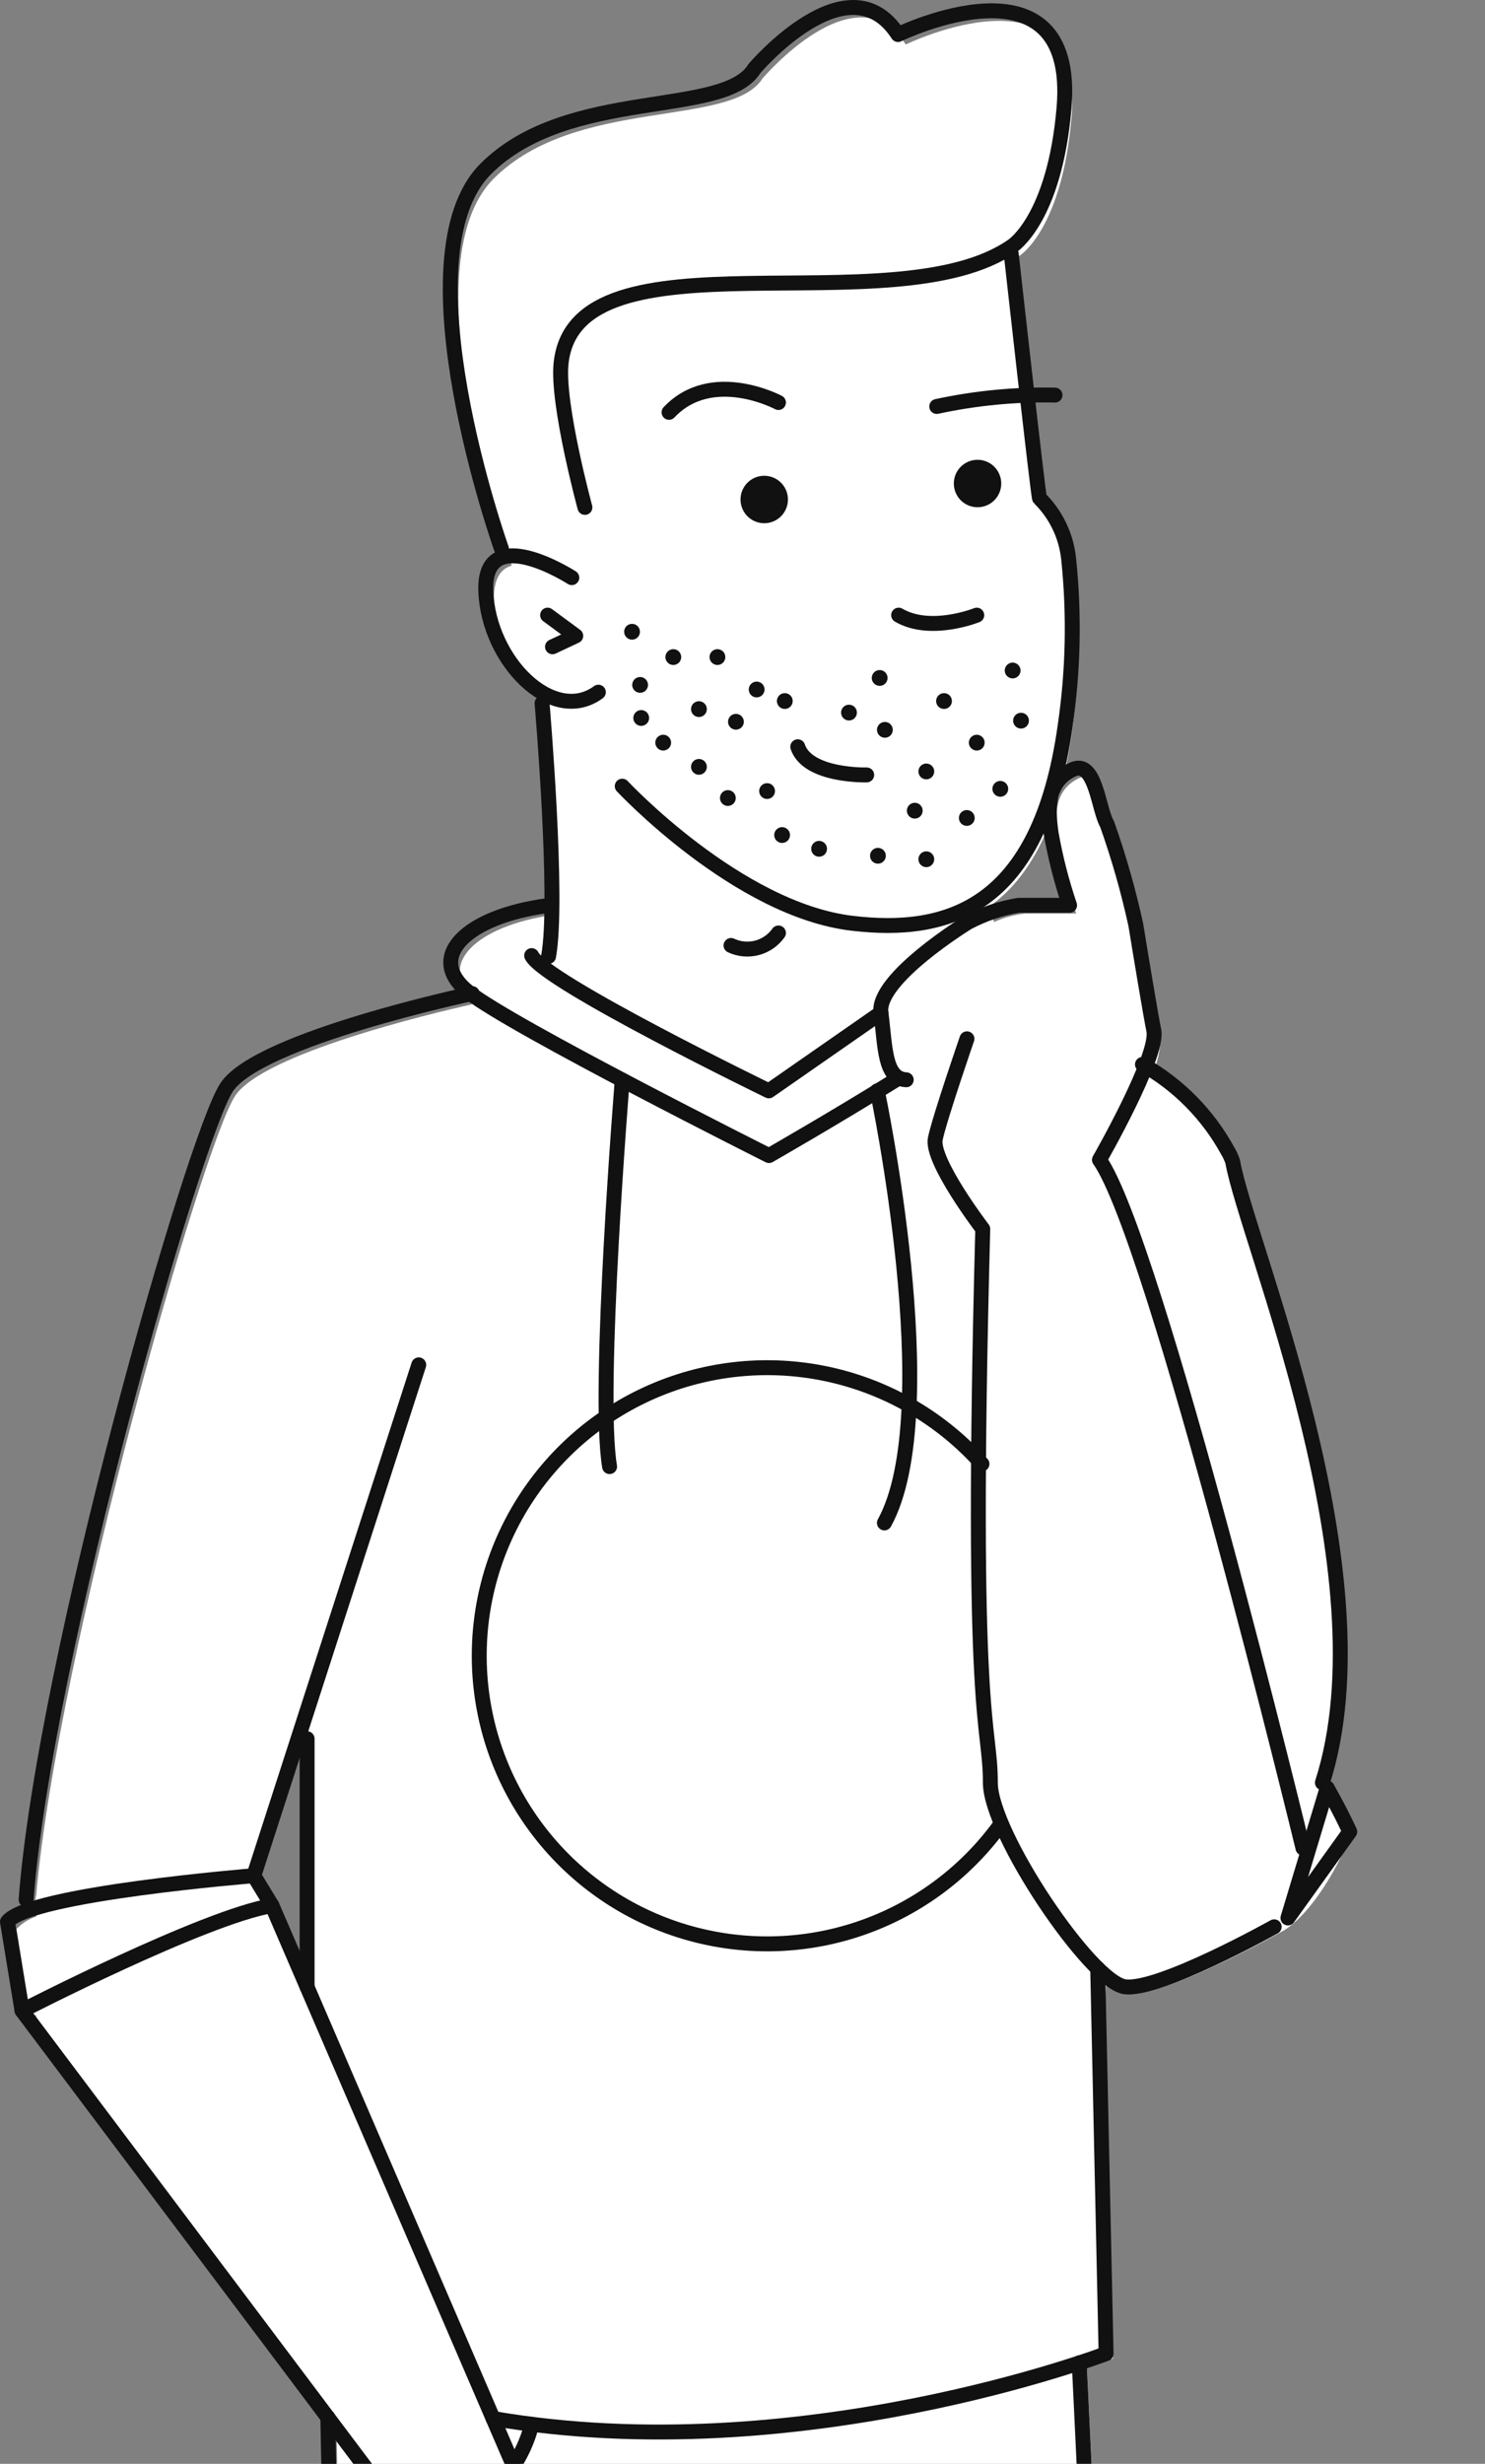 <svg width="199" height="330" viewBox="0 0 199 330" fill="none" xmlns="http://www.w3.org/2000/svg">
<rect x="0" y="0" width="199" height="330" fill="#808080" stroke="none"/>
<g clip-path="url(#clip0_162_2114)">
<path d="M4.856 256.694V254.957L4.729 255.211C4.729 254.766 4.729 254.257 4.856 253.77C7.738 221.16 27.232 153.1 31.534 146.743C35.369 141.085 57.766 135.745 63.169 134.538L63.742 133.902C58.381 129.346 63.614 124.007 74.336 122.502L73.616 95.486L73.171 93.727C71.058 92.164 69.331 90.14 68.119 87.808C66.907 85.476 66.243 82.899 66.178 80.272C66.178 77.432 67.111 76.182 68.573 75.758L68.276 74.635C68.276 74.635 54.397 35.711 66.157 23.929C77.154 12.932 97.941 17.17 102.179 10.517C102.179 10.517 114.744 -4.316 121.377 5.961C121.377 5.961 145.405 -5.715 143.583 15.793C142.312 30.625 136.718 34.185 136.718 34.185L136.23 34.482L137.269 42.428C137.269 42.428 137.883 48.149 138.561 54.145V54.484C139.303 61.032 140.087 67.812 140.193 67.918C142.369 70.088 143.738 72.937 144.07 75.992C144.83 83.427 144.674 90.928 143.604 98.325C141.867 110.721 137.82 117.692 132.628 121.379L133.2 123.498C134.539 122.882 135.971 122.496 137.438 122.354H144.219C143.157 119.2 142.335 115.97 141.761 112.692C141.21 108.771 141.464 105.72 144.6 104.216C147.736 102.711 148.096 109.534 149.241 111.463C150.812 115.868 152.1 120.369 153.097 124.939C153.817 129.473 155.025 136.763 155.491 139.051C155.496 140.695 155.127 142.318 154.411 143.797C159.069 146.495 162.902 150.415 165.493 155.134C165.769 155.593 165.99 156.084 166.15 156.596C168.014 167.19 186.661 212.048 177.656 240.061L180.876 245.316C180.876 247.201 176.172 256.461 171.595 258.813C171.595 258.813 156.191 267.458 151.635 266.844C150.357 266.447 149.208 265.715 148.308 264.725L148.075 268.009L149.135 315.897C149.135 315.897 147.461 316.533 144.515 317.486V318.44L145.66 317.126C145.66 317.126 151.487 433.943 149.897 452.123C148.308 470.304 142.46 559.363 142.46 559.363C141.089 560.111 139.673 560.776 138.222 561.355L135.913 567.054L134.578 571.653L145.384 573.454L160.217 575.573C163.925 575.721 168.29 575.784 173.439 575.721C208.571 575.361 196.048 598.754 196.048 598.754H140.426L139.409 598.182C139.094 599.15 138.704 600.092 138.243 601H46.472C41.133 590.405 47.934 574.005 47.934 574.005C49.233 574.659 50.588 575.198 51.982 575.615L52.193 562.202H51.855L50.498 561.736C50.498 561.736 46.642 465.6 47.193 461.383C47.744 457.167 45.074 324.903 45.074 324.606L4.814 271.145V269.895L4.136 270.234L2.208 258.368C2.937 257.598 3.848 257.022 4.856 256.694ZM80.036 574.534C81.502 575.216 83.057 575.687 84.656 575.933C88.025 576.59 104.213 577.84 104.213 577.84L104.743 571.695L108.811 573.983L107.773 561.609L105.018 560.104L105.781 542.581L104.955 499.291L105.379 460.514C105.379 460.514 105.379 441.889 104.023 429.62C102.666 417.352 98.577 369.273 98.577 369.273L91.457 369.761L89.762 401.735L87.495 441.444L81.138 564.342L77.091 564.533L76.349 574.683L80.036 574.534ZM41.154 265.17L40.815 230.229L34.182 250.761L41.154 265.17Z" fill="white"/>
<path d="M117.563 146.107C117.563 146.107 126.674 189.185 118.516 203.975" stroke="#111111" stroke-width="2" stroke-linecap="round" stroke-linejoin="round"/>
<path d="M83.384 144.667C83.384 144.667 79.993 186.431 81.689 196.432" stroke="#111111" stroke-width="2" stroke-linecap="round" stroke-linejoin="round"/>
<path d="M131.59 196.072C126.276 190.12 119.248 185.962 111.473 184.17C103.699 182.378 95.559 183.04 88.177 186.065C80.794 189.09 74.53 194.329 70.248 201.062C65.966 207.794 63.877 215.688 64.267 223.657C64.657 231.626 67.508 239.278 72.427 245.56C77.347 251.842 84.092 256.444 91.735 258.733C99.379 261.022 107.543 260.886 115.106 258.343C122.668 255.799 129.256 250.974 133.963 244.532" stroke="#111111" stroke-width="2" stroke-linecap="round" stroke-linejoin="round"/>
<path d="M76.625 77.369C76.625 77.369 64.78 69.741 65.098 79.128C65.416 88.515 74.082 97.203 80.185 92.71" stroke="#111111" stroke-width="2" stroke-linecap="round" stroke-linejoin="round"/>
<path d="M73.382 82.391L77.154 85.167L74.039 86.629" stroke="#111111" stroke-width="2" stroke-linecap="round" stroke-linejoin="round"/>
<path d="M83.384 105.297C83.384 105.297 98.874 121.888 114.257 123.668C126.78 125.13 139.303 121.824 142.736 97.224C143.826 89.807 143.983 82.282 143.202 74.826C142.877 71.759 141.499 68.899 139.303 66.732C139.133 66.562 135.51 33.995 135.51 33.995" stroke="#111111" stroke-width="2" stroke-linecap="round" stroke-linejoin="round"/>
<path d="M104.319 53.912C104.319 53.912 95.398 49.145 89.656 55.226" stroke="#111111" stroke-width="2" stroke-linecap="round" stroke-linejoin="round"/>
<path d="M72.641 94.193C72.641 94.193 74.908 120.595 73.51 128.096" stroke="#111111" stroke-width="2" stroke-linecap="round" stroke-linejoin="round"/>
<path d="M130.891 82.391C130.891 82.391 124.703 84.891 120.423 82.391" stroke="#111111" stroke-width="2" stroke-linecap="round" stroke-linejoin="round"/>
<path d="M141.379 52.917C136.055 52.804 130.735 53.316 125.53 54.442" stroke="#111111" stroke-width="2" stroke-linecap="round" stroke-linejoin="round"/>
<path d="M67.195 73.491C67.195 73.491 53.295 34.461 65.077 22.637C76.095 11.597 97.03 15.835 101.098 9.182C101.098 9.182 113.685 -5.651 120.338 4.626C120.338 4.626 144.409 -7.092 142.587 14.458C141.316 29.291 135.701 32.914 135.701 32.914C119.936 44.017 77.07 30.011 75.184 48.7C74.633 54.167 78.383 67.961 78.383 67.961" stroke="#111111" stroke-width="2" stroke-linecap="round" stroke-linejoin="round"/>
<path d="M177.211 238.768C186.216 210.692 167.061 166.237 165.196 155.621C165.031 155.101 164.803 154.603 164.518 154.138C161.868 149.289 157.912 145.281 153.097 142.569" stroke="#111111" stroke-width="2" stroke-linecap="round" stroke-linejoin="round"/>
<path d="M116.143 103.792C116.143 103.792 108.239 104.004 106.905 100.02" stroke="#111111" stroke-width="2" stroke-linecap="round" stroke-linejoin="round"/>
<path d="M63.276 133.076C63.276 133.076 34.755 139.115 30.39 145.599C26.025 152.083 5.895 222.41 3.501 254.427" stroke="#111111" stroke-width="2" stroke-linecap="round" stroke-linejoin="round"/>
<path d="M34.013 251.228C34.013 251.228 3.903 253.643 1 257.394L2.949 269.302C2.949 269.302 27.19 256.822 36.45 255.232L34.013 251.228Z" stroke="#111111" stroke-width="2" stroke-linecap="round" stroke-linejoin="round"/>
<path d="M34.013 251.227L56.114 182.807" stroke="#111111" stroke-width="2" stroke-linecap="round" stroke-linejoin="round"/>
<path d="M41.154 266.145V232.878" stroke="#111111" stroke-width="2" stroke-linecap="round" stroke-linejoin="round"/>
<path d="M147.1 263.644L148.223 315.24C148.223 315.24 107.01 330.963 66.072 323.928" stroke="#111111" stroke-width="2" stroke-linecap="round" stroke-linejoin="round"/>
<path d="M120 144.666C111.863 149.731 103.048 154.774 103.048 154.774C103.048 154.774 68.615 137.504 62.788 132.885C56.961 128.266 62.322 122.778 73.383 121.294" stroke="#111111" stroke-width="2" stroke-linecap="round" stroke-linejoin="round"/>
<path d="M118.05 135.661L103.027 146.108C103.027 146.108 72.959 131.508 71.243 127.991" stroke="#111111" stroke-width="2" stroke-linecap="round" stroke-linejoin="round"/>
<path d="M98.577 369.761C98.577 369.761 106.036 445.195 105.527 454.773C105.018 464.35 105.019 559.999 105.019 559.999C122.139 570.593 141.422 559.257 141.422 559.257C141.422 559.257 147.228 470.008 148.859 451.785C150.491 433.562 144.621 316.47 144.621 316.47" stroke="#111111" stroke-width="2" stroke-linecap="round" stroke-linejoin="round"/>
<path d="M43.93 323.78C43.93 323.78 46.599 456.658 46.048 460.896C45.498 465.134 49.375 561.482 49.375 561.482L50.731 561.948C60.659 565.337 71.293 566.104 81.604 564.173C81.604 564.173 85.079 467.338 86.266 457.76C87.453 448.183 91.457 369.655 91.457 369.655L101.734 366.625" stroke="#111111" stroke-width="2" stroke-linecap="round" stroke-linejoin="round"/>
<path d="M49.397 342.045C49.397 342.045 67.683 338.782 71.264 324.712" stroke="#111111" stroke-width="2" stroke-linecap="round" stroke-linejoin="round"/>
<path d="M104.319 124.96C103.623 125.94 102.606 126.644 101.444 126.95C100.282 127.256 99.05 127.144 97.962 126.634" stroke="#111111" stroke-width="2" stroke-linecap="round" stroke-linejoin="round"/>
<path d="M170.748 258.071C170.748 258.071 155.301 266.717 150.745 266.102C146.19 265.488 132.713 245.549 132.713 238.768C132.713 230.504 129.916 232.03 131.696 164.605C131.696 164.605 124.704 155.452 125.339 152.506C125.975 149.561 129.577 139.136 129.577 139.136" stroke="#111111" stroke-width="2" stroke-linecap="round" stroke-linejoin="round"/>
<path d="M174.604 247.519C174.604 247.519 154.792 165.877 147.334 155.346C147.334 155.346 155.301 141.445 154.623 138.034C154.157 135.724 152.949 128.414 152.207 123.88C151.209 119.296 149.921 114.781 148.351 110.361C147.185 108.432 146.825 101.588 143.689 103.093C140.553 104.597 140.299 107.67 140.85 111.569C141.429 114.855 142.257 118.092 143.329 121.252H136.506C134.13 121.642 131.833 122.415 129.704 123.54C129.704 123.54 117.457 131.042 118.05 135.618C118.643 140.195 118.495 144.476 121.44 144.624" stroke="#111111" stroke-width="2" stroke-linecap="round" stroke-linejoin="round"/>
<path d="M68.827 330.306L36.45 255.232" stroke="#111111" stroke-width="2" stroke-linecap="round" stroke-linejoin="round"/>
<path d="M56.114 339.99L2.95 269.302" stroke="#111111" stroke-width="2" stroke-linecap="round" stroke-linejoin="round"/>
<path d="M102.412 70.08C101.569 70.08 100.761 69.745 100.165 69.149C99.569 68.553 99.234 67.745 99.234 66.902C99.234 66.059 99.569 65.25 100.165 64.654C100.761 64.058 101.569 63.723 102.412 63.723C103.255 63.723 104.064 64.058 104.66 64.654C105.256 65.25 105.591 66.059 105.591 66.902C105.591 67.745 105.256 68.553 104.66 69.149C104.064 69.745 103.255 70.08 102.412 70.08Z" fill="#111111"/>
<path d="M130.997 67.94C130.154 67.94 129.345 67.605 128.749 67.009C128.153 66.413 127.818 65.605 127.818 64.761C127.818 63.919 128.153 63.11 128.749 62.514C129.345 61.918 130.154 61.583 130.997 61.583C131.84 61.583 132.648 61.918 133.244 62.514C133.84 63.11 134.175 63.919 134.175 64.761C134.175 65.605 133.84 66.413 133.244 67.009C132.648 67.605 131.84 67.94 130.997 67.94Z" fill="#111111"/>
<path d="M177.846 239.468C179.817 242.964 180.876 245.337 180.876 245.337L172.591 256.885L177.846 239.468Z" stroke="#111111" stroke-width="2" stroke-linecap="round" stroke-linejoin="round"/>
<path d="M90.229 89.066C89.948 89.066 89.678 88.954 89.479 88.755C89.281 88.557 89.169 88.287 89.169 88.006C89.169 87.725 89.281 87.456 89.479 87.257C89.678 87.058 89.948 86.947 90.229 86.947C90.51 86.947 90.779 87.058 90.978 87.257C91.176 87.456 91.288 87.725 91.288 88.006C91.288 88.287 91.176 88.557 90.978 88.755C90.779 88.954 90.51 89.066 90.229 89.066Z" fill="#111111"/>
<path d="M84.698 85.675C84.417 85.675 84.147 85.563 83.949 85.365C83.75 85.166 83.638 84.897 83.638 84.616C83.638 84.335 83.75 84.065 83.949 83.866C84.147 83.668 84.417 83.556 84.698 83.556C84.979 83.556 85.248 83.668 85.447 83.866C85.646 84.065 85.757 84.335 85.757 84.616C85.757 84.897 85.646 85.166 85.447 85.365C85.248 85.563 84.979 85.675 84.698 85.675Z" fill="#111111"/>
<path d="M85.778 92.795C85.497 92.795 85.228 92.683 85.029 92.485C84.831 92.286 84.719 92.016 84.719 91.736C84.719 91.454 84.831 91.185 85.029 90.986C85.228 90.788 85.497 90.676 85.778 90.676C86.059 90.676 86.329 90.788 86.528 90.986C86.726 91.185 86.838 91.454 86.838 91.736C86.838 92.016 86.726 92.286 86.528 92.485C86.329 92.683 86.059 92.795 85.778 92.795Z" fill="#111111"/>
<path d="M85.927 97.223C85.646 97.223 85.377 97.112 85.178 96.913C84.979 96.714 84.868 96.445 84.868 96.164C84.868 95.883 84.979 95.613 85.178 95.415C85.377 95.216 85.646 95.104 85.927 95.104C86.208 95.104 86.478 95.216 86.676 95.415C86.875 95.613 86.987 95.883 86.987 96.164C86.987 96.445 86.875 96.714 86.676 96.913C86.478 97.112 86.208 97.223 85.927 97.223Z" fill="#111111"/>
<path d="M93.661 96.036C93.38 96.036 93.111 95.925 92.912 95.726C92.713 95.527 92.602 95.258 92.602 94.977C92.602 94.696 92.713 94.427 92.912 94.228C93.111 94.029 93.38 93.918 93.661 93.918C93.942 93.918 94.211 94.029 94.41 94.228C94.609 94.427 94.721 94.696 94.721 94.977C94.721 95.258 94.609 95.527 94.41 95.726C94.211 95.925 93.942 96.036 93.661 96.036Z" fill="#111111"/>
<path d="M93.661 103.771C93.38 103.771 93.111 103.659 92.912 103.461C92.713 103.262 92.602 102.992 92.602 102.711C92.602 102.43 92.713 102.161 92.912 101.962C93.111 101.764 93.38 101.652 93.661 101.652C93.942 101.652 94.211 101.764 94.41 101.962C94.609 102.161 94.721 102.43 94.721 102.711C94.721 102.992 94.609 103.262 94.41 103.461C94.211 103.659 93.942 103.771 93.661 103.771Z" fill="#111111"/>
<path d="M88.873 100.529C88.592 100.529 88.322 100.417 88.124 100.219C87.925 100.02 87.813 99.75 87.813 99.469C87.813 99.188 87.925 98.919 88.124 98.72C88.322 98.522 88.592 98.41 88.873 98.41C89.154 98.41 89.423 98.522 89.622 98.72C89.821 98.919 89.932 99.188 89.932 99.469C89.932 99.75 89.821 100.02 89.622 100.219C89.423 100.417 89.154 100.529 88.873 100.529Z" fill="#111111"/>
<path d="M101.395 93.409C101.114 93.409 100.845 93.297 100.646 93.099C100.448 92.9 100.336 92.63 100.336 92.35C100.336 92.069 100.448 91.799 100.646 91.6C100.845 91.402 101.114 91.29 101.395 91.29C101.676 91.29 101.946 91.402 102.145 91.6C102.343 91.799 102.455 92.069 102.455 92.35C102.455 92.63 102.343 92.9 102.145 93.099C101.946 93.297 101.676 93.409 101.395 93.409Z" fill="#111111"/>
<path d="M113.77 96.503C113.489 96.503 113.22 96.391 113.021 96.193C112.822 95.994 112.711 95.725 112.711 95.444C112.711 95.163 112.822 94.893 113.021 94.694C113.22 94.496 113.489 94.384 113.77 94.384C114.051 94.384 114.321 94.496 114.519 94.694C114.718 94.893 114.83 95.163 114.83 95.444C114.83 95.725 114.718 95.994 114.519 96.193C114.321 96.391 114.051 96.503 113.77 96.503Z" fill="#111111"/>
<path d="M126.504 94.956C126.224 94.956 125.954 94.844 125.755 94.645C125.557 94.447 125.445 94.177 125.445 93.896C125.445 93.615 125.557 93.346 125.755 93.147C125.954 92.948 126.224 92.837 126.504 92.837C126.785 92.837 127.055 92.948 127.254 93.147C127.452 93.346 127.564 93.615 127.564 93.896C127.564 94.177 127.452 94.447 127.254 94.645C127.055 94.844 126.785 94.956 126.504 94.956Z" fill="#111111"/>
<path d="M130.891 100.529C130.61 100.529 130.34 100.417 130.142 100.219C129.943 100.02 129.831 99.75 129.831 99.469C129.831 99.188 129.943 98.919 130.142 98.72C130.34 98.522 130.61 98.41 130.891 98.41C131.172 98.41 131.441 98.522 131.64 98.72C131.838 98.919 131.95 99.188 131.95 99.469C131.95 99.75 131.838 100.02 131.64 100.219C131.441 100.417 131.172 100.529 130.891 100.529Z" fill="#111111"/>
<path d="M136.824 97.583C136.543 97.583 136.273 97.472 136.075 97.273C135.876 97.074 135.764 96.805 135.764 96.524C135.764 96.243 135.876 95.973 136.075 95.775C136.273 95.576 136.543 95.464 136.824 95.464C137.105 95.464 137.374 95.576 137.573 95.775C137.772 95.973 137.883 96.243 137.883 96.524C137.883 96.805 137.772 97.074 137.573 97.273C137.374 97.472 137.105 97.583 136.824 97.583Z" fill="#111111"/>
<path d="M135.701 90.866C135.42 90.866 135.15 90.755 134.952 90.556C134.753 90.357 134.641 90.088 134.641 89.807C134.641 89.526 134.753 89.257 134.952 89.058C135.15 88.859 135.42 88.747 135.701 88.747C135.982 88.747 136.251 88.859 136.45 89.058C136.649 89.257 136.76 89.526 136.76 89.807C136.76 90.088 136.649 90.357 136.45 90.556C136.251 90.755 135.982 90.866 135.701 90.866Z" fill="#111111"/>
<path d="M124.131 104.385C123.85 104.385 123.581 104.274 123.382 104.075C123.184 103.876 123.072 103.607 123.072 103.326C123.072 103.045 123.184 102.775 123.382 102.577C123.581 102.378 123.85 102.266 124.131 102.266C124.412 102.266 124.682 102.378 124.881 102.577C125.079 102.775 125.191 103.045 125.191 103.326C125.191 103.607 125.079 103.876 124.881 104.075C124.682 104.274 124.412 104.385 124.131 104.385Z" fill="#111111"/>
<path d="M134.048 106.716C133.767 106.716 133.497 106.604 133.299 106.406C133.1 106.207 132.988 105.938 132.988 105.657C132.988 105.376 133.1 105.106 133.299 104.907C133.497 104.709 133.767 104.597 134.048 104.597C134.329 104.597 134.598 104.709 134.797 104.907C134.996 105.106 135.107 105.376 135.107 105.657C135.107 105.938 134.996 106.207 134.797 106.406C134.598 106.604 134.329 106.716 134.048 106.716Z" fill="#111111"/>
<path d="M122.585 109.64C122.304 109.64 122.034 109.529 121.835 109.33C121.637 109.131 121.525 108.862 121.525 108.581C121.525 108.3 121.637 108.03 121.835 107.832C122.034 107.633 122.304 107.521 122.585 107.521C122.866 107.521 123.135 107.633 123.334 107.832C123.532 108.03 123.644 108.3 123.644 108.581C123.644 108.862 123.532 109.131 123.334 109.33C123.135 109.529 122.866 109.64 122.585 109.64Z" fill="#111111"/>
<path d="M129.556 110.615C129.275 110.615 129.005 110.503 128.807 110.305C128.608 110.106 128.497 109.837 128.497 109.556C128.497 109.275 128.608 109.005 128.807 108.806C129.005 108.608 129.275 108.496 129.556 108.496C129.837 108.496 130.106 108.608 130.305 108.806C130.504 109.005 130.615 109.275 130.615 109.556C130.615 109.837 130.504 110.106 130.305 110.305C130.106 110.503 129.837 110.615 129.556 110.615Z" fill="#111111"/>
<path d="M118.58 98.812C118.299 98.812 118.03 98.701 117.831 98.502C117.632 98.303 117.521 98.034 117.521 97.753C117.521 97.472 117.632 97.203 117.831 97.004C118.03 96.805 118.299 96.694 118.58 96.694C118.861 96.694 119.131 96.805 119.329 97.004C119.528 97.203 119.64 97.472 119.64 97.753C119.64 98.034 119.528 98.303 119.329 98.502C119.131 98.701 118.861 98.812 118.58 98.812Z" fill="#111111"/>
<path d="M117.881 91.862C117.6 91.862 117.33 91.751 117.132 91.552C116.933 91.353 116.821 91.084 116.821 90.803C116.821 90.522 116.933 90.252 117.132 90.054C117.33 89.855 117.6 89.743 117.881 89.743C118.162 89.743 118.431 89.855 118.63 90.054C118.829 90.252 118.94 90.522 118.94 90.803C118.94 91.084 118.829 91.353 118.63 91.552C118.431 91.751 118.162 91.862 117.881 91.862Z" fill="#111111"/>
<path d="M124.131 116.145C123.85 116.145 123.581 116.033 123.382 115.835C123.184 115.636 123.072 115.367 123.072 115.086C123.072 114.805 123.184 114.535 123.382 114.336C123.581 114.138 123.85 114.026 124.131 114.026C124.412 114.026 124.682 114.138 124.881 114.336C125.079 114.535 125.191 114.805 125.191 115.086C125.191 115.367 125.079 115.636 124.881 115.835C124.682 116.033 124.412 116.145 124.131 116.145Z" fill="#111111"/>
<path d="M117.647 115.679C117.366 115.679 117.097 115.567 116.898 115.369C116.699 115.17 116.588 114.901 116.588 114.62C116.588 114.339 116.699 114.069 116.898 113.87C117.097 113.672 117.366 113.56 117.647 113.56C117.928 113.56 118.198 113.672 118.396 113.87C118.595 114.069 118.707 114.339 118.707 114.62C118.707 114.901 118.595 115.17 118.396 115.369C118.198 115.567 117.928 115.679 117.647 115.679Z" fill="#111111"/>
<path d="M109.765 114.747C109.484 114.747 109.215 114.635 109.016 114.437C108.817 114.238 108.706 113.968 108.706 113.687C108.706 113.406 108.817 113.137 109.016 112.938C109.215 112.74 109.484 112.628 109.765 112.628C110.046 112.628 110.316 112.74 110.514 112.938C110.713 113.137 110.824 113.406 110.824 113.687C110.824 113.968 110.713 114.238 110.514 114.437C110.316 114.635 110.046 114.747 109.765 114.747Z" fill="#111111"/>
<path d="M104.807 112.904C104.526 112.904 104.256 112.792 104.058 112.593C103.859 112.395 103.748 112.125 103.748 111.844C103.748 111.563 103.859 111.294 104.058 111.095C104.256 110.896 104.526 110.785 104.807 110.785C105.088 110.785 105.357 110.896 105.556 111.095C105.755 111.294 105.866 111.563 105.866 111.844C105.866 112.125 105.755 112.395 105.556 112.593C105.357 112.792 105.088 112.904 104.807 112.904Z" fill="#111111"/>
<path d="M102.794 107.013C102.513 107.013 102.243 106.901 102.044 106.703C101.846 106.504 101.734 106.234 101.734 105.953C101.734 105.672 101.846 105.403 102.044 105.204C102.243 105.006 102.513 104.894 102.794 104.894C103.075 104.894 103.344 105.006 103.543 105.204C103.741 105.403 103.853 105.672 103.853 105.953C103.853 106.234 103.741 106.504 103.543 106.703C103.344 106.901 103.075 107.013 102.794 107.013Z" fill="#111111"/>
<path d="M97.539 107.945C97.258 107.945 96.988 107.834 96.79 107.635C96.591 107.436 96.479 107.167 96.479 106.886C96.479 106.605 96.591 106.335 96.79 106.136C96.988 105.938 97.258 105.826 97.539 105.826C97.82 105.826 98.089 105.938 98.288 106.136C98.486 106.335 98.598 106.605 98.598 106.886C98.598 107.167 98.486 107.436 98.288 107.635C98.089 107.834 97.82 107.945 97.539 107.945Z" fill="#111111"/>
<path d="M105.167 94.956C104.886 94.956 104.617 94.844 104.418 94.645C104.219 94.447 104.108 94.177 104.108 93.896C104.108 93.615 104.219 93.346 104.418 93.147C104.617 92.948 104.886 92.837 105.167 92.837C105.448 92.837 105.718 92.948 105.916 93.147C106.115 93.346 106.227 93.615 106.227 93.896C106.227 94.177 106.115 94.447 105.916 94.645C105.718 94.844 105.448 94.956 105.167 94.956Z" fill="#111111"/>
<path d="M98.62 97.732C98.338 97.732 98.069 97.62 97.87 97.421C97.672 97.223 97.56 96.953 97.56 96.672C97.56 96.391 97.672 96.122 97.87 95.923C98.069 95.724 98.338 95.613 98.62 95.613C98.9 95.613 99.17 95.724 99.369 95.923C99.567 96.122 99.679 96.391 99.679 96.672C99.679 96.953 99.567 97.223 99.369 97.421C99.17 97.62 98.9 97.732 98.62 97.732Z" fill="#111111"/>
<path d="M96.141 89.066C95.859 89.066 95.59 88.954 95.391 88.755C95.193 88.557 95.081 88.287 95.081 88.006C95.081 87.725 95.193 87.456 95.391 87.257C95.59 87.058 95.859 86.947 96.141 86.947C96.421 86.947 96.691 87.058 96.89 87.257C97.088 87.456 97.2 87.725 97.2 88.006C97.2 88.287 97.088 88.557 96.89 88.755C96.691 88.954 96.421 89.066 96.141 89.066Z" fill="#111111"/>
</g>
<defs>
<clipPath id="clip0_162_2114">
<rect width="199" height="330" fill="white"/>
</clipPath>
</defs>
</svg>

